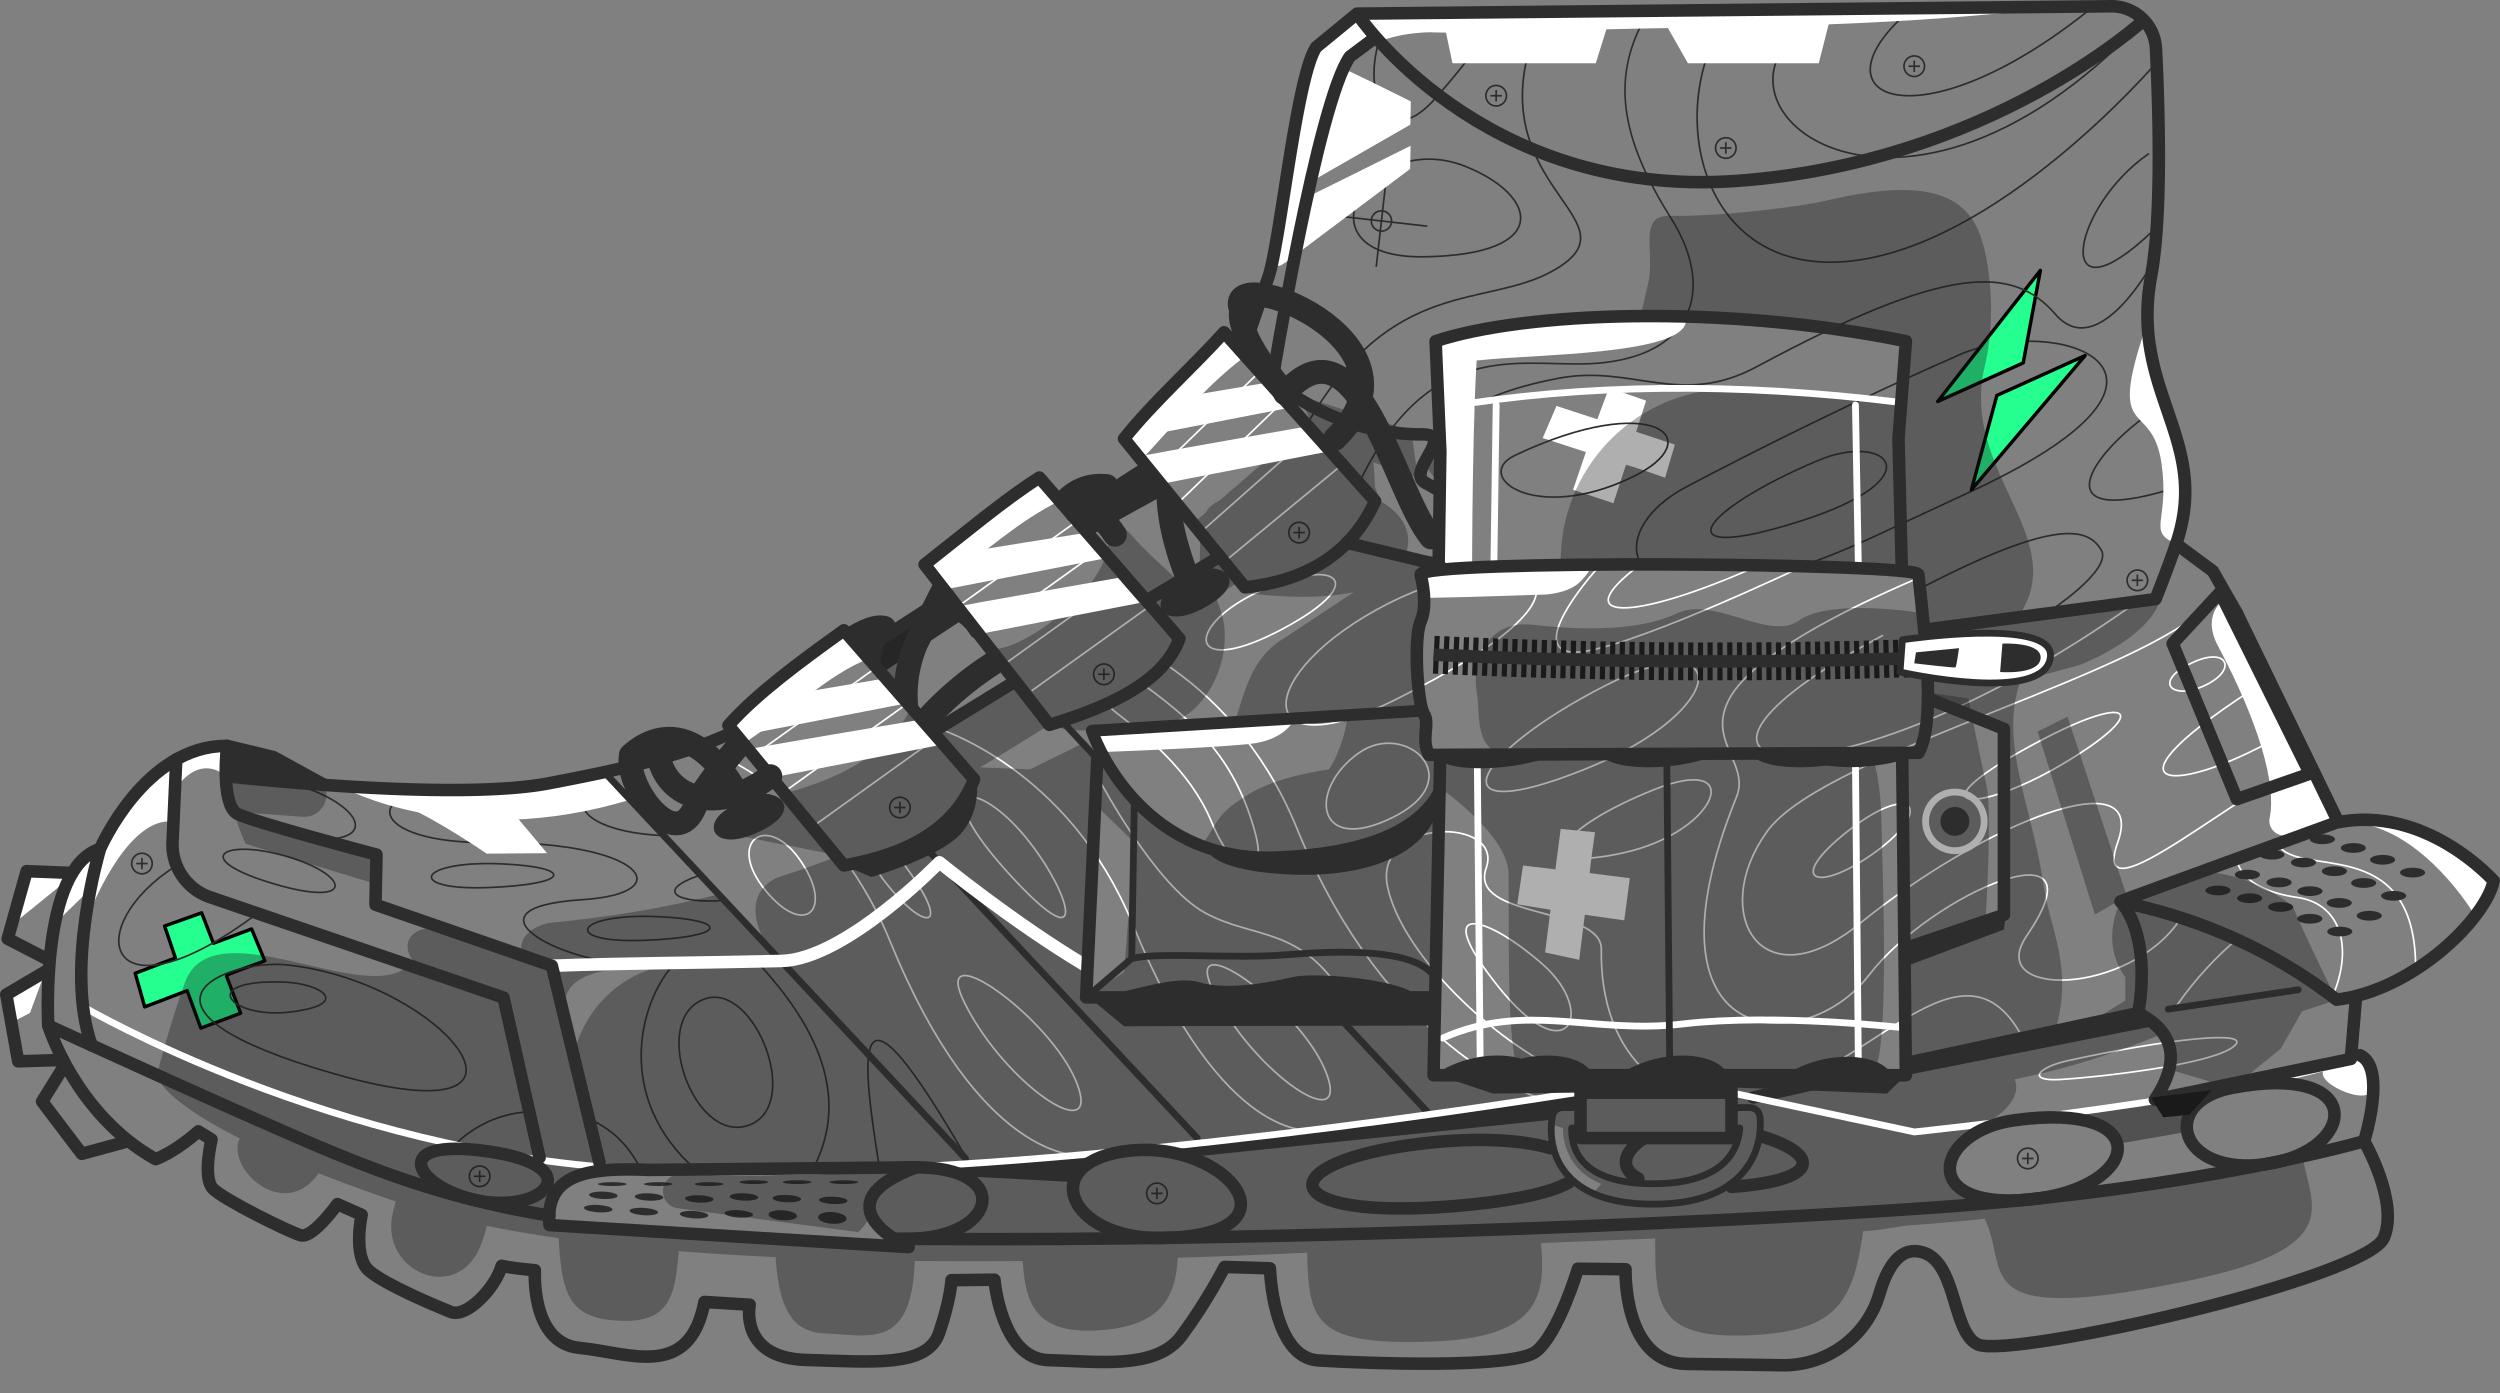 <svg xmlns="http://www.w3.org/2000/svg" viewBox="0 0 502.52 280.04"><rect x="0" y="0" width="502.52" height="280.04" fill="#808080" stroke="none"/><defs><clipPath id="clippath"><path d="m186.33 113.67 13.34 17.56-7.03 21.8-19.77-22.67 13.46-16.69" class="cls-3"/></clipPath><clipPath id="clippath-1"><path d="m184.97 116.82 23.21 28.16c12.47-3.19-16.12 20.87-12.39 11.65l-26.16-29.94c-14.56 3.44 15.06-19.7 15.35-9.88z" class="cls-3"/></clipPath><clipPath id="clippath-2"><path d="m211.08 98.61 7.47 8.45 8.94-10.28-5.86-4.83-10.16-1.63-.39 8.29z" class="cls-3"/></clipPath><clipPath id="clippath-3"><path d="m146.42 145.81 23.21 28.16c12.47-3.19-48.45 14.37-44.72 5.14l-26.16-29.94c-14.56 3.44 47.39-13.19 47.67-3.37z" class="cls-3"/></clipPath><clipPath id="clippath-4"><path d="m228 91.54 22.51 26.77-11.62 13.43-25.88-31.05L228 91.54z" class="cls-3"/></clipPath><style>.cls-10,.cls-11,.cls-12,.cls-14,.cls-2,.cls-3,.cls-5,.cls-6,.cls-7,.cls-8{fill:none}.cls-10,.cls-11,.cls-15,.cls-2,.cls-6,.cls-7,.cls-8{stroke-linejoin:round}.cls-11,.cls-12,.cls-2,.cls-6,.cls-7,.cls-8{stroke:#2d2d2d}.cls-12,.cls-14,.cls-2{stroke-width:.34px}.cls-17,.cls-19,.cls-20,.cls-21,.cls-3{stroke-width:0}.cls-17{opacity:.35;mix-blend-mode:multiply}.cls-17,.cls-20{fill:#1a1a1a}.cls-10,.cls-11,.cls-5,.cls-6,.cls-8{stroke-linecap:round}.cls-10,.cls-14,.cls-5{stroke:#fff}.cls-6,.cls-7{stroke-width:2.52px}.cls-10,.cls-11,.cls-5{stroke-width:1.37px}.cls-12,.cls-14,.cls-5{stroke-miterlimit:10}.cls-15{fill:#24ff90;stroke:#000;stroke-width:.69px}.cls-8{stroke-width:4.8px}.cls-19{fill:#2d2d2d}.cls-21{fill:#fff}</style></defs><g style="isolation:isolate"><g id="assets"><path d="M177.18 135.33 194 124.22l-3.32-4.54-17.34 11.22 3.84 4.43zm41.78-27.56 15.94-8.78-4.65-5.44-15.12 9.79 3.83 4.43zM45.65 149.48s-.29 6.54 0 6.55 19.12 1.75 19.12 1.75l-10.46-6.52-8.65-1.78z" class="cls-19"/><path d="m40.53 183.49 2.37 6.12 7.67-2.88 2.66 6.41s-7.77 2.78-7.73 2.96 2.88 7.56 2.88 7.56l-8.01 3-2.75-7.53-8.53 3.26-1.91-6.75 8.08-3.08-2.17-6.42 7.44-2.65z" class="cls-15"/><path d="m306.14 173.97 6.51.78 1.06-8.13 6.9.67s-1.21 8.16-1.02 8.21 8.02 1.02 8.02 1.02l-1.12 8.48-7.93-1.12-1.13 9.06-6.85-1.49 1.08-8.58-6.68-1.1 1.16-7.81zm24.74-93.43-2 6.25 7.78 2.58-1.96 6.65s-7.79-2.73-7.87-2.56-2.52 7.69-2.52 7.69l-8.12-2.7 2.59-7.58-8.68-2.82 2.76-6.45 8.22 2.68 2.35-6.35 7.45 2.61z" class="cls-21"/><path d="M308.71 220.46s-29.85-9.39-48.05-54.02c-6.89-16.89-17.61-27.02-26.2-32.82m29.58 93.54s-18.1 3.37-36.3-41.25c-13.06-32.02-39.9-39.74-39.9-39.74m29.27 86.04s-19.98 1.64-38.19-42.99c-13.06-32.02-39.9-39.74-39.9-39.74" class="cls-14"/><path d="M385.92 118.31c27.62-14.33 33.77-12.12 36.42-7.81 2.5 4.06-11.02 12.82-11.02 12.82m23.84-42.3c-15.82 9.88-25.81 26.47 4.12 16.36m-75.85 15.95c3.92-1.39 8.2-3.13 12.85-5.27l21.2-9.88c50.12-23.74 15.72-35.31-3.7-26.83-19.42 8.48-41.34 19.37-54.9 26.56-7.74 4.11-11.21 10.11-9.51 14.46" class="cls-2"/><path d="M378.5 127.69c-56.08 30-10.27 36.59 49.9-5.91M322.71 137.8c-27.55 14.04-34.35 28.88-4.36 16.91 30-11.97 29.92-29.94 4.36-16.91z" class="cls-14"/><path d="m401.39 79.49-5.13 18.98 22.86-27-17.73 8.02zm5.29-6.55 3.45-18.59-20.64 26.36 17.19-7.77z" class="cls-15"/><path d="M279.04 121.32c-27.55 14.04-27.62 33.76 1.31 19.39 49.82-24.75 24.26-32.41-1.31-19.39zm159.24 63.39c-10.21 15.53-39.55 16.03-30.86 3.34 16.05-23.43-19-8.68-31.8 8.03-12.82 16.74-47.35 15.49-26.57-35.88 2.73-6.76-6.1-11.22-1.38-19.84s23.18-17.85 37.58-24.03m-156.24 20.69c.57.41.67.49 1.23.89 10.39 7.61 18.24 14.99 22.16 29.86 2.43 9.56-4.13 9.02-8.85-2.51-4.33-10.58-13.92-17.9-19.01-21.87-.61-.47-1.14-.95-1.61-1.41m192.7 71.23c19.47-4.3 37.23-6.29 33.52-2.99-4.3 3.84-28.02 6.36-34.96 6.77-6.94.41-4.64-2.44 1.44-3.78zM252 119.4c-14.15 7.08-12.9 17.04 5.93 6.96 18.83-10.09 9.6-14.73-5.93-6.96zm21.25 31.87c-10.38 7.2-9 20.77 6.68 13.05 15.68-7.73 2.67-19.53-6.68-13.05z" class="cls-14"/><path d="M332.66 158.65c-19.85 7.89-25.57 17.03-6.33 12.77 19.24-4.25 24.72-20.08 6.33-12.77zm-11.12-44.95s-14.93 16.34-5.68 17.37c8.55.95 47.57-17.74 47.57-17.74" class="cls-14"/><path d="M304.56 91.51c-8.71 4.13 3.75 13.8 23.3 4.51 16.28-7.73 4.5-17.69-23.3-4.51z" class="cls-2"/><path d="M411.03 148.41c-27.8 14.46-14.7 15.95 3.34 5.3 18.03-10.65 14.46-14.55-3.34-5.3z" class="cls-14"/><circle cx="392.95" cy="165.1" r="5.89" class="cls-5"/><path d="M441.06 133.03c-8.61 3.84-4.61 7.89 2.08 4.78s4.66-7.79-2.08-4.78zm-69.51 33.94c-12.89 10.07-6.42 12.91 5.49 4.24s7.39-14.31-5.49-4.24zm-168.28-1.85c-9.13-8.96-16.06-6.02.96 12.05 17.03 18.07 9.15-2.13-.96-12.05zm-28.55 7.53c8.81 14.15 18.58 16.81 7.16 1.3-.69-.94-1.38-1.83-2.05-2.67" class="cls-14"/><path d="M57.63 193.95c-12.08-1.26-36.89 8.69 10.11 22.05 47 13.36 21.9-18.7-10.11-22.05z" class="cls-2"/><path d="M56.98 197.4c-17.75-.55-10.68 7.57 1.6 6 12.28-1.57 5.89-5.77-1.6-6zm84.82 3.35c-11.47 3.77-2.44 29.28 8.62 25.46 11.06-3.82 1.34-28.74-8.62-25.46z" class="cls-2"/><path d="M160.61 172.58c-6.67-9.3-14.71-3.31-6.72 6.43s13.99 3.72 6.72-6.43z" class="cls-14"/><path d="M91.28 158.8c-18.2-.7-18.47 10.79 7.47 10.58 30.61-.26 38.09 10.2 18.33 11.46-27.53 1.75-.31 14.87 14.46 12.75" class="cls-2"/><path d="M101.17 173.66c-17.31-.84-19.93 5.39-3.11 4.75s17.37-4.06 3.11-4.75zm1.79-14.06c-17.31-.84-19.93 5.39-3.11 4.75 16.83-.63 17.37-4.06 3.11-4.75zm29.6 24.67c-17.31-.84-19.93 5.39-3.11 4.75s17.37-4.06 3.11-4.75zm-75.4-12.26c-12.42-3.49-18.99.61-2.24 5.61 16.75 5.01 15.67-1.84 2.24-5.61z" class="cls-2"/><path d="M244.03 199.52c8.27 16.51 27.65 29.25 22.52 16.04-5.13-13.21-29.89-30.77-22.52-16.04zm-50.1 2.16c8.27 16.51 27.65 29.25 22.52 16.04-5.13-13.21-29.89-30.77-22.52-16.04z" class="cls-14"/><path d="M35.49 173.97c-19.75 12.46-14.29 32.57 16.27 9.63m39.67 46.5c6.87-6.81 14.97-6.59 14.97-6.59m-71.73-61.55c-4.76 5-12.28 4.34-12.28 4.34m102-7.99c-12.13 1.21-8.28 8.8 8.61 9.63m7.39 8.08c-9.19 3.23-3.68 5.7 5.18 4.95m-88.65-23.84c13.51 2.85 20.73 11.59 7.56 11.62M432.84 52.6s-11.04 20.58-19.7 10.56c-8.67-10.02-22.01-9.88-60.04 10.56-15.43 8.3-24.94-.56-39.95 2.34-19.52 3.77-24.19 10.12-27.59 18.88m81.83-92.2c-32.36 14.69 11.86 56.23 63.53 1.31m-46.51-2.4c-21.55 17.9.76 28.43 35.97 0" class="cls-2"/><path fill="none" stroke="#2d2d2d" stroke-linejoin="round" stroke-width=".33" d="M331.6 2c-8.3 13.22-5.75 25.95 4.36 41.99 8.29 13.15 5.35 26.74-13.62 28.91-15.13 1.73-34.52-7.07-49.56 25.02"/><path d="M331.21 215.68c-6.3-5.36-9.51-14.38-9.33-24.83.15-8.71-26.78-6.06-23.14-16.38 3.64-10.32-22.84-10.27-19.81 3.88 2.65 12.33 18.81 29.19 35.26 37.3m91.77-8.18c-9.76-16.52-23.44-1.05-40.08 7.88" class="cls-14"/><path d="M310.2 193.93c-11.33-10.03-23.17-13.4-9.11 4.29 14.06 17.69 19.95 5.32 9.11-4.29zm136.05-74.85c-10.85 15.86-79.33 31.75-91.07 48.08-11.74 16.33-1.3 34.66 18.61 18.51 25.12-20.38 57.95-33.25 51.89-16.35-6.06 16.9 26.32-12.33 38.36-15.62m-7.97-17.18c-36.95 23.02-19.29 24.48 4.6 10.08m-23.35 55.85c3.94-5.8 8.92-10.86 12.31-13.61m7.94-19.74c3.07 8.27 28.13-2.85 28 25.78m-16.34 4.51c3.81-9.82.74-17.82-7.39-18.99-12.17-1.76-12.2-7.79-12.2-7.79" class="cls-14"/><path d="M135.65 193.58c-7.55 8.13-11.82 27.32 3.97 41.32m11.9-42.24c14.35 15.03 19.06 29.38 11.59 42.89m13.54-1.57c-3.79-23.77-5.34-41.31 18.26-.06m-76.79-9.14c4.79 2.11 7.97 5.05 10.76 10.33" class="cls-2"/><path d="M221.13 157.03s11.06 20.98 21.08 26.45 19.33 2.43 28.23 17.26" class="cls-14"/><path d="M348.14 2c-13.66 17.24-7.95 52.9 22.55 50.6 30.51-2.3 62.8-40.04 62.8-40.04m-68.07 80.01c-24.32 10.28-31.27 20.97-3.71 12.24 27.56-8.72 17.59-18.11 3.71-12.24z" class="cls-2"/><path d="m192.57 121.89 23.83-17.08m-64.71 46.88 23.83-17.08m-17.11 24 23.82-17.09m-18.92 24.67 23.82-17.08m10.93-22.05 23.83-17.08m-19.61 23.25 23.82-17.08m-18.73 22.7 23.83-17.08m-.01-25.72 21.97-21.3m-16.48 26.46 21.23-20.5m-17.01 26.67 23.14-20.47m-18.05 26.1 23.83-19.64" class="cls-14"/><ellipse cx="123.08" cy="238.01" class="cls-19" rx="2.89" ry=".39"/><ellipse cx="132.32" cy="238.01" class="cls-19" rx="2.89" ry=".39"/><ellipse cx="142.51" cy="238.01" class="cls-19" rx="2.89" ry=".39"/><ellipse cx="151.52" cy="237.62" class="cls-19" rx="2.89" ry=".39"/><ellipse cx="160.22" cy="237.62" class="cls-19" rx="2.89" ry=".39"/><ellipse cx="169.63" cy="237.62" class="cls-19" rx="2.89" ry=".39"/><ellipse cx="121.28" cy="240.28" class="cls-19" rx=".74" ry="2.87" transform="rotate(-87.82 121.273 240.274)"/><ellipse cx="130.46" cy="240.63" class="cls-19" rx=".74" ry="2.87" transform="rotate(-87.82 130.448 240.62)"/><ellipse cx="140.57" cy="241.01" class="cls-19" rx=".74" ry="2.87" transform="rotate(-87.82 140.56 241.009)"/><ellipse cx="149.54" cy="240.62" class="cls-19" rx=".74" ry="2.87" transform="rotate(-87.82 149.527 240.614)"/><ellipse cx="158.17" cy="240.94" class="cls-19" rx=".74" ry="2.87" transform="rotate(-87.82 158.156 240.944)"/><ellipse cx="167.51" cy="241.3" class="cls-19" rx=".74" ry="2.87" transform="rotate(-87.82 167.493 241.297)"/><ellipse cx="120.24" cy="242.93" class="cls-19" rx=".74" ry="2.87" transform="rotate(-86.38 120.253 242.935)"/><ellipse cx="129.4" cy="243.51" class="cls-19" rx=".74" ry="2.87" transform="rotate(-86.38 129.42 243.514)"/><ellipse cx="139.5" cy="244.15" class="cls-19" rx=".74" ry="2.87" transform="rotate(-86.38 139.513 244.151)"/><ellipse cx="148.48" cy="243.98" class="cls-19" rx=".74" ry="2.87" transform="rotate(-86.38 148.5 243.98)"/><ellipse cx="157.33" cy="244.26" class="cls-19" rx="1.01" ry="2.87" transform="rotate(-86.38 157.342 244.265)"/><ellipse cx="167.28" cy="244.79" class="cls-19" rx="1.18" ry="2.87" transform="rotate(-86.38 167.297 244.793)"/><ellipse cx="484.95" cy="175.4" class="cls-19" rx="2.53" ry=".98"/><ellipse cx="481.14" cy="180.07" class="cls-19" rx="2.53" ry=".98"/><ellipse cx="476.24" cy="184.07" class="cls-19" rx="2.53" ry=".98"/><ellipse cx="470.32" cy="187.25" class="cls-19" rx="2.53" ry=".98"/><ellipse cx="478.92" cy="172.82" class="cls-19" rx="2.53" ry=".98"/><ellipse cx="475.11" cy="177.49" class="cls-19" rx="2.53" ry=".98"/><ellipse cx="470.21" cy="181.5" class="cls-19" rx="2.53" ry=".98"/><ellipse cx="464.3" cy="184.68" class="cls-19" rx="2.53" ry=".98"/><ellipse cx="473.03" cy="170.45" class="cls-19" rx="2.53" ry=".98"/><ellipse cx="469.23" cy="175.12" class="cls-19" rx="2.53" ry=".98"/><ellipse cx="464.32" cy="179.13" class="cls-19" rx="2.53" ry=".98"/><ellipse cx="458.41" cy="182.31" class="cls-19" rx="2.53" ry=".98"/><ellipse cx="466.82" cy="168.7" class="cls-19" rx="2.53" ry=".98"/><ellipse cx="463.01" cy="173.37" class="cls-19" rx="2.53" ry=".98"/><ellipse cx="458.11" cy="177.37" class="cls-19" rx="2.53" ry=".98"/><ellipse cx="452.2" cy="180.55" class="cls-19" rx="2.53" ry=".98"/><ellipse cx="456.66" cy="171.8" class="cls-19" rx="2.53" ry=".98"/><ellipse cx="451.75" cy="175.81" class="cls-19" rx="2.53" ry=".98"/><ellipse cx="445.84" cy="178.99" class="cls-19" rx="2.53" ry=".98"/><path d="M431.96 30.86c-15.95 10.97-19.58 35.03.88 15.45M310.33 2c-16.4 35.4 20.66 41.69 1.97 52.35-13.62 7.77-32.36.89-49.63 31.03" class="cls-2"/><path d="M294.46 33.41c-19.67-7.73-34.49 18.55-8.33 18.21 26.15-.34 23-12.44 8.33-18.21zM280.14 2.74c-7.9 9.73-3.42 30.62 8.59 16.81 12.01-13.81 12.19-17.06 12.19-17.06" class="cls-2"/><path d="M329.43 113.7c-14.54 10.98-1.97 11.58 23.62.17" class="cls-14"/><circle cx="346.9" cy="29.75" r="2.07" class="cls-12"/><path d="M346.9 28.59v2.31m1.15-1.15h-2.3" class="cls-12"/><circle cx="384.78" cy="13.31" r="2.07" class="cls-12"/><path d="M384.78 12.16v2.3m1.15-1.15h-2.3" class="cls-12"/><circle cx="300.74" cy="19.24" r="2.07" class="cls-12"/><path d="M300.74 18.09v2.3m1.15-1.15h-2.3" class="cls-12"/><circle cx="429.63" cy="116.65" r="2.07" class="cls-12"/><path d="M429.63 115.5v2.3m1.15-1.15h-2.3" class="cls-12"/><circle cx="261.13" cy="107.06" r="2.07" class="cls-12"/><path d="M261.13 105.91v2.3m1.16-1.15h-2.31" class="cls-12"/><circle cx="28.53" cy="173.58" r="2.07" class="cls-12"/><path d="M28.53 172.43v2.3m1.15-1.15h-2.3" class="cls-12"/><circle cx="96.41" cy="236.44" r="2.07" class="cls-12"/><path d="M96.41 235.29v2.3m1.15-1.15h-2.31" class="cls-12"/><circle cx="232.55" cy="239.88" r="2.07" class="cls-12"/><path d="M232.55 238.73v2.3m1.15-1.15h-2.3" class="cls-12"/><circle cx="407.6" cy="232.86" r="2.07" class="cls-12"/><path d="M407.6 231.71v2.3m1.15-1.15h-2.3" class="cls-12"/><circle cx="221.89" cy="135.54" r="2.07" class="cls-12"/><path d="M221.89 134.39v2.3m1.15-1.15h-2.3" class="cls-12"/><circle cx="180.89" cy="162.32" r="2.07" class="cls-12"/><path d="M180.89 161.17v2.3m1.15-1.15h-2.3" class="cls-12"/><path d="m278.73 35.19-2.1 18.45m10.27-8.17-18.44-2.1" class="cls-2"/><circle cx="277.68" cy="44.42" r="2.04" class="cls-2"/><path fill="#1a1a1a" stroke-width="0" d="M413.21 224.11c-.21.03 35.48-5.45 35.48-5.45s-10.2 3.53-9.04 8.84l-13.98 2.43s-4.74-6.82-12.46-5.83z" opacity=".45" style="mix-blend-mode:multiply"/><path d="m75.57 171.36-25.83-7.99 11.1.81c3.31.24 5.71-3.09 4.44-6.15l-.1-.25-19.65-1.75s-1.24 4.55 1.25 6.82c.55 1.55 2.38 6.71 2.64 6.77.3.08 26.15 8.27 26.16 7.97v-6.22zM289 88.13c-1.22.48-5.91 2.82.2 8.71l-.2-8.71zm-91.07 41.4-.17-.26c.05.09.1.18.17.26zm-14.78 12.63-.45-17.47-4.88 3.77-1.17 6.24 6.5 7.46z" class="cls-17"/><path d="m196.31 127.03 1.46 2.25h-.01l-1.45-2.25zm199.33 13.35s2.65 13.09 3.68 17.64 0 23.36 0 23.36l-.23 3.78-15.98 5.41-.64-38.82 3.16-.42 1.91-12.13 8.1 1.19z" class="cls-17"/><path d="M460.94 182.31c-8.32-7.04-18.66-7.18-18.66-7.18l-13.9 5.25c1.49.69 16.54 6.41 18.4 7.38-8.6-3.18-20.52-6.58-20.52-6.58s-4.37 7.97.95 15.25v4.68l-8.17 5.04-5.82.69c3.5-12.41-1.06-19.77-2.42-28.81V178c-.11-.7-.22-1.4-.34-2.09 0-.03-.01-.06-.02-.09-.12-.68-.24-1.35-.37-2.02 0-.02 0-.05-.01-.07-1-5.14-2.29-9.85-3.36-14.31-.16-.68-.32-1.35-.47-2.02v-.03c-.15-.67-.29-1.33-.43-1.98v-.02c-.27-1.33-.5-2.64-.69-3.93-.26-1.83-.42-3.64-.43-5.42 0-.37 0-.75.01-1.12v-.12c.01-.31.03-.63.05-.94 0-.09.01-.18.02-.27.02-.29.05-.58.08-.87 0-.07.01-.14.02-.21.04-.34.08-.68.13-1.02v-.04c.05-.35.12-.71.19-1.06.02-.09.04-.18.06-.26.05-.26.11-.52.17-.78.03-.11.06-.23.08-.34.06-.25.13-.49.2-.74l.09-.32c.1-.35.21-.69.33-1.04l11.85-3.19c7.78-3.14 14.85-8.09 16.29-13.25l-28.73 3.76c11.21-15.76-11.54-29.21-6.61-50.38 1.72-7.38 1.55-14.44.59-20.51-1.69-10.79-6.06-19.17-32.11-13.06-5.8 1.36-21.92 3.32-31.76 3.12-6.47-.13-2.89 7.26-4.34 13.57l-1.3 5.66c17.74-.49 35.28 1.83 53.12 6.02l-.93 12.17-31.01-2.27c-3.57-.37-7.17-.2-10.69.5-14.9 3.45-25.77 16.29-26.69 31.56-.05.8-.09 1.63-.13 2.5l67.95 1.44 4.02 1.03s1.91 15.34 2.08 24.19c-.05-.17-.1-.34-.17-.5-1.57-3.88-1.91-16.12-1.91-16.12s-17.78-2.85-23.92 1.55c-6.13 4.4-17.08-5-24.73-1.36-7.65 3.64-19.49 3.33-28.9 2.27s-12.29 7.74-11.23 13.66c.78 4.33-.76 12.52 6.98 12.48.87 0 4.13-.02 6.46-.03l-20.68.28.44 6.83s13.07 9.08 13.17 16.81c.2 14.7-.45 32.19 2.02 40.57h-17.1l1.46-63.17-2.37-1.22-1.02-8.23s-1.44-8.42-1.44-14.04c0 0 2.11-9.15 1.73-11.4s-.26-3.04-.26-3.04l3.36.02-.07-3.21c-3.33-.19-5.87-.48-5.87-.48l-.14.1-.95-.17c2.45-6.89-5.1-10.6-5.1-10.6l-1.09-2.88a84.05 84.05 0 0 0-.32-4.93l8.96 3.15-1.35-9.55-22.61-7.03 2.79 5.97-1.18-.04-17.47 15.12c-.61.31-1.21.69-1.77 1.15-.41.34-.74.77-1.01 1.26l-2.2 1.91 1.19 1.77c-.26 2.29-.19 4.99-.28 7.62l-4.17 2.57c-2.77-2.52-7.05-6.48-8.96-8.64-3.84-4.35-5.82-5.12-5.28-.08 1.1 10.33-21.32 26.02-24.79 21.48l4.98 7.68-15.63 10.18-4.13-5.24c-4.51 9.29-14 14.14-25.43 17.26l-1.01 1.1-1.21 1.67-.94-.23-8.13 5.57 20.28 4 2.04.4c-3.16 1.21-6.24 2.32-9.25 3.33-1.06.36-2.12.7-3.17 1.04-6.28 2.92-4.82 9.03-2.43 13.28l-9.46-9.88c-11.98 3.04-23.06 4.67-34.32 5.79-6.9 1.83-5.17 6.36-5.17 6.36l-14.47-4.79c-5.68-1.97-10.79 1.11-7.55 5.91-7.14 10.92-40-11.33-45.73 4.42-3.26 8.96-5.67 18.69-5.67 18.69s.4 4.49 16.66 12.69c-2.87 5.93 8.86 16.97 15.86 7 4.52 1.78 9.66 3.68 15.51 5.68-.22.73-.42 1.5-.61 2.31-2.71 11.68 12.62 18.34 17.51 6.9.63-1.48 1.09-2.93 1.39-4.32 4.58.93 9.41 1.76 14.45 2.47.63 11.68 2.18 16.35 12.86 16.63 9.91.26 10.52-5.85 11.29-14.01 6.37.51 12.88.9 19.45 1.2.66 9.23 2.66 15.02 9.81 15.33 9.2.4 17.57 3.28 18.16-14.56 7.38.08 14.66.08 21.71.02.56 9.05 2.92 14.54 14.8 13.95 12.99-.64 15.96-6.65 16.36-14.61 10.16-.32 19.05-.7 26.01-1.02.32 13.91 1.49 18.74 25.34 17.85 21.74-.81 22.57-9.62 21.66-19.79 7.62-.3 15.36-.61 22.96-.92-.01 12.93.08 20.2 18.54 19.48 17.68-.69 21.22-6.26 23.25-20.93 4.47-.26 6.32-.95 9.91-1.22 4.32-.32 12.01-.96 14.5-1.31 5.28 10.62-4.18 21.75 40.64 12.55 31.52-6.47 25.26-14.69 23.37-24.5l-63.19 8.76c-.72-.25-1.38-.4-1.38-.4s-14.39-6.3.71-15.41c5.85-3.53 6.87-6.59 5.91-9.02 12.07-2.39 22.63-6.13 30.7-9.58 1.37 1.92 1.57 4.41.36 7.61l12.66 3.75 9.78-7.95 4.25-7.49 2.67-.87 4.31-1.41c-6.68-13.49-8.76-18.64-8.76-18.64zm-329.4 12.32s-11.59 2.53-15.84 15.83c0 0-1.21 1.67-2.12-7.91-.91-9.59 17.96-7.91 17.96-7.91zm39.77 55.36-44.18-2.71.07-.3-16.75-.72s-1.83-8.19 6.59-10.19c8.43-1.99 15.28-.83 15.28-.83l5.67-.15c-.94.33-2 .81-3.02 1.41-2.82 1.66-1.93 5.96 1.31 6.38l36.21 4.78c1.68-1.55 2.65-3.4 2.65-3.4 1.17 3.35 7.51 6.41 7.51 6.41s-6.66-.41-11.34-.7zm54.63-54.59-7.62 5.09 2.45-38.17 7.23 7.01-2.06 26.07zm29.63-22.56c-.4-.04-.81-.09-1.22-.14-1.41-.19-2.74-.41-4.01-.66 2.02.17 4.04.22 6.07.16-.28.22-.56.43-.84.64zm15.19-28.53c.03 1.84-1.71 7.78-3.67 10.34-5.83.91-11.77 2.39-15.92 4.9-6.48 3.92-5.93 4.99-9.39 10.09l3.55 1.21c-6.74-1.91-11.15-4.52-13.9-6.67l-13.8-14.76c-3.37 1.69-6.91 3.43-10.59 5.23l-10.02-.41c5-2.98 7.64-4.63 13.89-8.53 7.33 2.62 12.11-.24 23.98-.24 8.48-2.54 13.38-14.42 10.46-22.78l-.97-2.77c1.45-.93 2.85-1.83 4.18-2.69l1.25 1.86s12.73 1.99 22.27-.05l-13.71 9.09c-6.26 3.61-7.76 9.4-9.81 15.91 16.93 0 21.67-1.11 22.18.27zm49.3 7.3c0 .22-.01.57-.02 1.03a3.9 3.9 0 0 0-1.68-.96v-.07h1.7zm.14 88.28s-6.74-3.36-7.69-8.22c-.95-4.86-.67-5.67-.67-5.67l2.35.75s-.51 7.97 7.69 11.2l-1.68 1.94zm82.59-55.99-19.7 6.67-.64-38.82.64 64.39h-30.68c.23-.03.39-.07.47-.12 1.41-.78 17.01.12 23.3-.55 3.9-.41 2.14-42.28 1.99-50.83-.14-8.12-1.8-12.81-1.96-13.27 5.75-.02 9.4-.04 9.4-.04s2.65-6.27 2.29-10.46c.01-.16.02-.32.04-.49l14.86 6.12v37.39z" class="cls-17"/><path d="m415.58 144.05 11.93 36.11-6.42 3.66-11.51-36.76 6-3.01z" class="cls-17"/><path d="M17.77 184.03s7.07-18.94 16.29-18.94l.58-12.43s-13.46 12.92-14.99 19.68c-1.53 6.76-1.87 11.69-1.87 11.69zm16.9-24.51s4.5-8.52 10.85-3.5l-.66-6.09c-3.12.04-6.26.96-9.42 2.73l-.76 6.87zm34.29-1.21s23.2 12.86 57.71 2.44l-5.17-5.52s-4.04 1.23-15.34 2.55c-15.02 1.75-37.21.54-37.21.54zM1.54 186.63l11.13-9.04 1.23-2.15-8.12-.51-4.24 11.7z" class="cls-21"/><path d="m11.47 185.24 6-5.86 1.67-8.21c-4.46 3.02-7.49 7.29-7.66 14.07zm-9.81 20.64 4.37-2.28 3.02-8.18-7.79 4.5.4 5.96zM431.31 65.76c-7.98 23.45 1.26 14.07 3.18 27.46 1.66 11.59-3.07 13.49 2.93 16.11 3.12-10.33 2.26-10.54 0-19.43s-5.56-17.39-5.96-21.24-.14-2.91-.14-2.91zm38.71 98.73-22.09-44.6s-5.87 2.88-2.08 9.99c8.1 15.24 11.79 27.74 10.37 34.48-.47 2.25 1.68 4.17 3.87 3.45l9.94-3.31zm18.76 2.55c1.97.12 12.48 10.02 12.48 10.02l-3.99 6.64s-9.69-16.33-23.27-18.26c1.63-3.26 12.6 1.47 14.78 1.6zm-21.01 47.52c.37-.2 6.87-2.75 6.87-2.75s2.8 2.01 2.42 6.7c-.38 4.7-13.7-1.59-9.29-3.96zM258.52 52.6c7.72-21.57 2.36-45.52 29.07-46.12 2.65.33 38.97-.76 48.87-.85 55.85-.51 78.51-4.55 78.51-4.55s-116.86 1.19-124.77.91c-14.06-.5-17.42.73-21.92 3.12-5.36 5.67-9.49 26.13-10.93 38.53-.83 7.12-2.06 11.79 1.18 8.94zm30.66 16.5c-.61 9.22 2.98 40.79.22 44.5-2.76 3.71 6.5 1.94 6.5 1.94s0-36.18 1.35-48.51l-4.86 1.6-3.21.47z" class="cls-21"/><path d="M288.11 120.15c5.99-.07 22.62-.65 22.62-.65s4.64-.24 6.91-2.57c4.44-4.56.77-3.36-7.07-3.22-7.84.14-22.07 1.1-22.07 1.1s-2.44-.93-2.07 2.02c.38 2.95-1.41 3.37 1.68 3.33zm-65.64 30.98s20.46-.74 28.71-1.59c6.7-.69 8.64-4.36 8.64-4.36l-40.35 1.71 3 4.24zm69.75-83.87c-7.06 2.09-1 5.84 5.09 5.16 10.92-1.23 41.66-1.06 41.57-8.04l-19.8-.51-26.86 3.4z" class="cls-21"/><path d="m372.96 153.38.6 62.26m-76.61-62.26.6 62.26" class="cls-10"/><path d="m241.16 232.37 70.65-7.29.47-1.76 5.42-.69-.06-3.01-40.98 5.77-44.82 5.21 9.32 1.77zm-20.03-.59-35.02 2.2 6.07 2.38 24.08 1.27 4.87-5.85zm161.97-15.65 50.33-9.98-4.25-2.39-46.08 9.56v2.81z" class="cls-19"/><path d="m372.96 81.4.6 33.36M300.74 81.4l-.46 32.3m-10.29-31.78c28.39-4.83 59.08-5.09 91.93-1.04" class="cls-10"/><path d="m387.54 126.49 45.74-6.08s2.39-5.94 4.14-11.07c7.17-21.04-9.41-30.32-5.01-53.94 2.21-11.9 1.55-33.64.95-45.67a8.917 8.917 0 0 0-9-8.47L272.78 2.74l-8.19 6.72c-4.03 5.84-7.28 39.73-9.69 46.4l-5.11 14.87s13.38 16.61 36.07 16.58c6.75 0-3.22 7.39.55 9.68l2.98 1.68" class="cls-7"/><path d="m270.76 109.1 18.64 4.51m-58.95 7.13 14.75-8.87m-57.62 35.21 16.52-10.15m-13.42-17.25-17.34 11.22m57.22-37.03-15.06 9.74" class="cls-6"/><path d="m121.51 155.23 72.58 77.63m46.55-4.1-55.56-59.43m80.57 31.42 21.16 22.64m-72.86-77.93 6.82 7.3" class="cls-11"/><path d="M110.4 244.34c-16.94-2.8-29.65-6.98-43.39-12.64-15.67-6.46-57.3-25.55-57.3-25.55S15.1 223.93 31.28 233c4.22-1.59 8.58-5.59 8.58-5.59l2.66 1.64s-1.83 7.68.26 9.86c2.09 2.18 15.25 8.69 17.66 9.39s7.38-6.26 7.38-6.26l4.88 2.15s-1.85 8.42 1.53 11.28 13.24 6.97 16.38 8.24c3.13 1.27 8.93-4.74 10.23-9.27 2.42.55 6.68.88 6.68.88s-.96 14.67 8.97 15.62c9.93.95 22.08 6.6 25.11-9.24l9.1.56s-2.2 10.73 11.36 11.1c13.57.38 24.35 1.54 26.73-5.48 2.38-7.02 2.45-10.55 2.45-10.55l8.65-.1s1.32 15.97 10.89 16.17 21.55 2.08 26.71-4.88c5.17-6.96 8.66-13.86 8.66-13.86l9.11.28s.52 17.96 9.71 18.52c9.19.56 39.24 1.75 43.77-1.79s8.44-16.65 8.44-16.65l9.57.11s-.62 18.77 12.16 19.03c4.05.08 11.81.12 19.15.27 9.05.19 17.19-5.66 19.72-14.36 1.37-4.71 3.59-8.69 7.16-8.58 8.64.27 7.06 16.29 12.63 18.76 6.56 2.92 78.12-13.24 81.61-21.45 3.08-7.25-3.97-19.42-3.97-19.42s-32.65 9.55-85.53 13.28c-52.89 3.73-137.09 6.82-202.91 6.38-3.63-.02-3.74 0-7.13-.06m203.46-35.29 46.69-10.06m-77.36 16.97 19.84-4.47" class="cls-6"/><path fill="none" stroke="#fff" stroke-miterlimit="10" stroke-width="1.37" d="m348.04 219.66 36.75 7.87s72.49-7.6 89.58-15.43"/><path d="M17.03 202.54S67 231.7 127.18 235c61.9 3.39 152.27-9.42 190.51-15.51" class="cls-5"/><path d="m449.63 123.26 20.07 41.34" class="cls-6"/><path fill="none" stroke="#fff" stroke-linecap="round" stroke-linejoin="round" stroke-width="2.52" d="M110.93 194.12c15.33-.55 25.91-.5 46.14-.96 12.83-.29 31.75-19.83 31.75-19.83s14.84 12.1 29.28 20.7"/><path d="M45.52 156.02s45.26 5.14 64.68 1.45c14.56-2.77 26.78-5.45 37.09-10.29m-38.83 85.49-7.25-32.15L42.4 180.4a11.188 11.188 0 0 1-7.73-10.87l.76-16.88m401.98-43.32 7.41 5.49 4.81 8.44" class="cls-6"/><path d="m13.16 213.83-4.7 7.58 7.98 10.52 9.41-2.57M9.48 195.07l-8.22 4.85 2.4 13.42 9.01-.29m1.51-37.59-8.82-.35-3.82 13.59 8.24 4.25" class="cls-7"/><path d="M235.68 117.9c-5.13 3.7-1.75 9.22 7.36 3.7s1.02-9.74-4.36-5.86-3 2.16-3 2.16z" class="cls-19"/><path d="M258.3 79.05c-10.62-12.63-8.77-16.65-8.77-16.65" class="cls-8"/><g clip-path="url(#clippath)"><path d="M184.76 151.32a26.457 26.457 0 0 1-.57-22.05l5.22-10.31a8.196 8.196 0 0 1 5.53-4.3l5.32-1.19m-11.61 7.52s5.41.45 8.34 5.21" class="cls-8"/></g><path d="M214.96 100.69s5.32.79 9.14 6.79m25.43-45.08c-4.62-10.41 39.26 5.96 18.81 25.8m-141.5 63.6s12.18-12.92 23.72 12.35" class="cls-8"/><path d="M146.14 162.66c-5.39 3.31-2.42 9.07 7.06 4.23 9.48-4.83 1.73-9.64-3.91-6.17-5.65 3.47-3.15 1.94-3.15 1.94z" class="cls-19"/><g clip-path="url(#clippath-1)"><path d="M177.74 126.2c-7.71-2.04-35.21 28.7-37.96 35.76" class="cls-8"/></g><path d="m45.65 149.93 9.32 2.25 10.2 5.6m162.21 73.48c-19.25 1.89-13.09 17.97 6.28 17.6 28.77-.55 12.97-19.49-6.28-17.6zm84.26-.47c-6.06-1.78-16.12-2.36-28.57-.57-28.68 4.13-26.08 15.86 12.85 11.88 10.23-1.05 16.46-2.69 19.5-4.46m32.62.93c17.71-1.26 17.98-6.39 6.41-10.04m-24.02.3c-3.9 2.44-5.19 5.91-1.13 8.05m75.54-11.69c-15.9 2.23-19.56 18.07 3.06 15.93 22.63-2.14 25.79-19.97-3.06-15.93zm43.85-6.53c-14.96 2.86-10.84 18.07 7.17 15.28 18.02-2.79 19.93-20.45-7.17-15.28zm-266.7 30.37c19.53.08 21.88-15.65-.41-14.31m-83.54-3.29c-20.44-2.9-14.51 7.32-2.12 9.87 13.53 2.78 22.72-6.95 2.12-9.87z" class="cls-6"/><path d="M149.44 149.48c9.96-6.61 16.86-13.82 25.17-17.08l-4.98-5.7s-6.2 4.44-12.87 8.99c-6.68 4.55-10.33 10.13-10.33 10.13l3.02 3.67zm39.91-32.15c9.12-6.69 15.55-12.71 23.66-16.65l-3.63-3.91s-6.4 3.85-13.07 8.4c-6.68 4.55-9.98 8.48-9.98 8.48l3.02 3.67z" class="cls-21"/><path d="M192.57 111.26c.72-.2 25.97-4.21 25.97-4.21l4.37 5.03-33.14 6.43-2.92-3.75 5.71-3.5zm0 10.63c.72-.2 32.16-5.73 32.16-5.73l4.37 5.03-33.14 6.43-2.92-3.75-.47-1.98zm40-41.18c.72-.2 23.78-4.08 23.78-4.08l4.37 5.03-33.14 6.43-.66-.85 5.66-6.52zm33.55-68.55c.72-.2 17.47 8.23 17.47 8.23l-.1 4.66-22.81 13.09 1.46-7.71 3.98-18.28zm-5.83 28.6c.72-.2 23.25-11.46 23.25-11.46l-.1 4.66-25.14 18.86 1.46-7.71.54-4.36zm-107.34 99.88c.72-.2 23.78-4.08 23.78-4.08l4.37 5.03-33.14 6.43-.66-.85 5.66-6.52zm-2.21 9.89c.72-.2 33.41-5.73 33.41-5.73l4.37 5.03-33.14 6.43-.66-.85-3.97-4.87zm79.63-59.06c.72-.2 32.16-5.73 32.16-5.73l4.37 5.03-33.14 6.43-2.92-3.75-.47-1.98z" class="cls-21"/><path d="M229.89 91.95c7.19-7.85 13.63-15.45 20.62-20.45l-4.46-4.7s-2.96 5.43-9.64 9.98c-6.68 4.55-9.54 11.51-9.54 11.51l3.02 3.67z" class="cls-21"/><path d="m169.63 173.97 5.56 2.32s13.28-3.8 17.72-8.47c4.44-4.67 3.4-10.8 3.4-10.8s-3.12 8.48-9.69 10.8c-7.43 4.49-16.99 6.14-16.99 6.14z" class="cls-19"/><path d="m146.42 145.81 23.21 28.16c12.99-2.27 22.35-7.52 26.16-17.34l-26.16-29.94c-8.97 6.43-17.65 12.83-23.21 19.12zm39.43-32.34 25.07 32.23c13.04-3.9 23.18-9.06 26.16-17.34l-28.16-32.37c-6.62 4.15-15.42 11.49-23.06 17.48zm40.09-25.28 24.31 29.88c12.49-1.36 21.42-6.89 26.16-17.34l-30.36-33.94c-6.1 6.81-14.16 13.93-20.11 21.39zm161.6 52.19 15.26 6.12v37.39l-19.7 6.67m-93.95-75.51.37-24.28-.95-22.19c17.66-5.86 57.38-7.56 94.54 0l-1.5 19.61.68 26.62" class="cls-7"/><path d="M289.99 208.66c16.92-7.45 29.93-.67 48.41-2.85 18.48-2.18 44.59.82 44.59.82" class="cls-10"/><path d="m382.34 150.84.76 65.29h-94.95l1.35-64.21m-68.86-.91-2.32 49.48h69.83" class="cls-7"/><path fill="none" stroke="#2d2d2d" stroke-linecap="round" stroke-linejoin="round" stroke-width="2.4" d="m285.67 142.86-66.2 4.03s8.77 26.57 37.11 25.43c17.99-.72 28.6-5.39 32.77-13.22"/><path d="M130.41 235.16c-12.29-.52-20.87.74-19.96 11.09l72.2 4.43s-18.67-8.46 1.49-16.04l-53.73.52zM285.56 115.5c.27 1.2 1.46 6.08 0 9.42s-.63 16.64.66 18.59-.68 5 1.02 8.23" class="cls-7"/><path d="M385.62 151.32c3.39-6 1.56-21.14 0-35.82m-100.06 0c-.68-3.06 100.27-2.39 100.06 0" class="cls-6"/><path d="m382.44 128.592 1.039-.033.24 7.607-1.04.033zm-1.952.026 1.04-.03.228 7.606-1.04.03zm-1.951.039 1.04-.03.216 7.608-1.04.03zm-1.974.09 1.04-.028.202 7.607-1.04.028zm-1.955.026 1.04-.026.19 7.608-1.04.026zm-1.958.065 1.04-.024.178 7.608-1.04.024zm-1.957.033 1.04-.023.166 7.609-1.04.022zm-1.949.016 1.04-.02.154 7.608-1.04.02zm-1.981.085 1.04-.02.14 7.61-1.04.018zm-1.952.013 1.04-.018.129 7.609-1.04.018zm-1.953.006 1.04-.016.117 7.61-1.04.015zm-1.975.064 1.04-.015.104 7.61-1.04.014zm-1.955.013 1.04-.013.092 7.61-1.04.012zm-1.968.049 1.04-.01.079 7.609-1.04.01zm-1.947-.02 1.04-.01.066 7.61-1.04.01zm-1.958.003 1.04-.007.054 7.61-1.04.007zm-1.971.048 1.04-.005.04 7.61-1.04.005zm-1.951-.03 1.04-.004.03 7.61-1.04.004zm-1.951-.006 1.04-.002.017 7.61-1.04.002zm-1.972.028h1.04v7.61h-1.04zm-1.995 7.601.01-7.61 1.04.002-.01 7.61zm-1.93.017.02-7.61 1.04.002-.02 7.61zm-1.981-.013.034-7.61 1.04.004-.034 7.61zm-1.993-.027.044-7.61 1.04.006-.044 7.61zm-1.975-.001.058-7.61 1.04.008-.058 7.61zm-1.935-.002.07-7.61 1.04.01-.07 7.61zm-1.98-.03.084-7.61 1.04.012-.084 7.61zm-1.979-.019.098-7.61 1.04.014-.098 7.61zm-1.992-.044.108-7.609 1.04.015-.108 7.609zm-1.973-.037.122-7.609 1.04.017-.122 7.609zm-1.937-.008.132-7.61 1.04.019-.133 7.609zm-1.978-.046.148-7.608 1.04.02-.148 7.608zm-1.995-.041.156-7.609 1.04.021-.157 7.609zm-1.974-.046.172-7.608 1.04.024-.172 7.608zm-1.996-.061.18-7.608 1.04.025-.18 7.608zm-1.976-.053.195-7.608 1.04.026-.195 7.608zm-1.935-.036.206-7.608 1.04.028-.206 7.608zm-1.972-.054.22-7.607 1.04.03-.22 7.607zm-1.99-.07.23-7.606 1.039.031-.23 7.607zm-1.977-.062.245-7.606 1.04.034-.245 7.606zm-1.974-.072.26-7.606 1.039.036-.26 7.605zm-1.946-.055.27-7.605 1.04.037-.27 7.605zm-1.98-.071.284-7.604 1.04.039-.285 7.605zm-1.979-.089.294-7.604 1.039.04-.294 7.604zm-1.975-.079.308-7.604 1.039.042-.308 7.604zm-1.94-.065.318-7.603 1.04.043-.32 7.604zm-1.979-.08.333-7.603 1.04.045-.334 7.603zm-1.984-.111.343-7.602 1.04.046-.343 7.603zm-1.973-.08.357-7.601 1.039.049-.357 7.601z" class="cls-20"/><path d="M288.23 130.35c31.63 1.5 63.71 1.75 95.36.73l.08 2.52c-31.72 1.02-63.87.77-95.56-.73l.12-2.51z" class="cls-19"/><circle cx="392.95" cy="165.1" r="2.91" class="cls-19"/><path d="m287.25 151.74 98.37-.42" class="cls-6"/><path d="M289.61 152.96c2.73 2.03 13.05 2.01 20.64-.4l-20.64.4zm33.1-.4c2.73 2.03 12.44 2.42 20.03 0h-20.03zm30.39 0c2.73 2.03 12.44 2.42 20.03 0H353.1z" class="cls-19"/><path d="M363.41 152.56c2.69 2 12.26 2.38 19.73 0h-19.73zm19.74 41.66 19.65-7.38.43-3.35-20.77 7.29.69 3.44z" class="cls-19"/><path d="M348.04 222.63h3.68c1.01 0 1.87.74 2.03 1.74.04.25.92 6.26-3.37 11.28-3.64 4.25-9.72 6.4-18.1 6.4s-14.28-2.15-17.63-6.38c-4.02-5.09-2.63-11.2-2.57-11.46.22-.93 1.05-1.58 2-1.58h3.61m0 4.11h-1.77c-.04 1.62.22 4.21 1.99 6.42 2.54 3.17 7.37 4.78 14.37 4.78s12.16-1.67 14.98-4.97c1.84-2.15 2.34-4.62 2.45-6.23h-1.37" class="cls-11"/><path d="M317.7 216.13h30.34v12.63H317.7z" class="cls-6"/><path d="m383.73 130.3 19.07-2.19 7.38 1.25.99 3.54-3.09 2.59-8.65.68-11.89-1.04-3.87-1.54.06-3.29z" class="cls-19"/><path d="m382.39 128.6-.47 6.48s29.55 6.68 30.24-3.19c.55-7.88-29.77-3.29-29.77-3.29zm10.69 5.55c-.2.15-8.3-.82-8.3-.82l.35-2.2 8.65-.84s-.51 3.7-.71 3.86zm17.1-1.81c-.31 3.38-8.14 2.74-8.14 2.74l.46-5.71s7.99-.41 7.68 2.97z" class="cls-21"/><path d="M426.26 181.17c6.59 7.89 3.53 22.45 3.53 22.45 7.7 4.04 8.31 9.99 3.36 17.42l39.39-8.19 1.1-13.16" class="cls-7"/><path d="M469.54 165.37s-42.48 15.42-43.29 15.81 21.49 2.73 43.44 19.77c15.53-1.92 29.94-16.29 31.56-23.89 0 0-13.66-15.46-31.72-11.69z" class="cls-7"/><path d="m435.83 202.85 26.12-3.9" class="cls-11"/><path d="M220.38 200.21c6.89-.62 15.41-4.34 20.79-2.75 5.37 1.59 13.57.14 18.5-1.04 4.93-1.18 23.75.63 25.34 4.13l-64.63-.35z" class="cls-19"/><g clip-path="url(#clippath-2)"><path d="M211 135.21s-7.23-13.83 1.67-32.25a9.396 9.396 0 0 1 8.82-5.3l.94.04" class="cls-8"/></g><g clip-path="url(#clippath-3)"><path d="M177.74 126.2c-7.71-2.04-35.21 28.7-37.96 35.76-3.94 10.14-14.28-3.99-12.94-10.16" class="cls-8"/></g><g clip-path="url(#clippath-4)"><path d="M242.93 81.67c-6.79 5.17-12.35 15.04-3.53 36.17" class="cls-8"/></g><path d="M258.3 79.05c14.69-16.63 21.77 19.67 29.37 28.97m-88.18 25.4c-7.69 4.92-12.66 10.61-12.66 10.61m-31.99 11.99c-10.08 7.71-21.28 5.14-22.65-5.01" class="cls-8"/><path d="M242.46 170.54s.44 4.33 16.06 5.21c15.62.87 28.43-3.77 30.78-13.9l.13-6.62s-1.35 5.5-4.64 8.74c-9.49 9.37-36.36 10.35-42.33 6.58z" class="cls-19"/><path d="M20.11 170.63s8.99-20.86 25.53-20.7c0 0-1.36 11.94 2.13 13.68s27.91 8.17 27.91 8.17l-.21 10.07 35.45 12.27 9.59 39.62M9.7 206.15s-1.76-31.71 10.41-35.52c0 0-7.24 24.04-1.68 39.5" class="cls-6"/><path d="m335.05 153.38.59 62.26m-108.15-22.98c5.71-1.36 20.18.13 30.81-.73 10.62-.85 25.7-1.36 29.85 4.13m-60.13-35.55-.53 32.15-9.17 7.83" class="cls-11"/><path d="M255.83 75.98s9-55.32 15.51-64.61l5.07-3.8" class="cls-7"/><path d="M430.92 4.04s-31.11 28.68-81.79 32.32c-51.54 3.7-76.36-33.62-76.36-33.62" class="cls-7"/><path d="M359.89 215.46h20.03c-2.73-3.7-12.44-4.4-20.03 0zm-33.09-.25h20.03c-2.73-3.7-12.44-4.4-20.03 0zm-21.04-2.41c-4.27-1.27-10.72-.71-16.11 2.41h30.05c-2.03-2.75-7.93-3.84-13.94-2.41zm-15.54 3.73 9.91 3.29 17.51-.2-.26-3.94-27.16.85zm58.45-.4.18 2.48 30.43 1.21 3.82-3.69h-34.43zm-30.97 4.77h30.34v-4.77H317.7v4.77m-98.71-20.34s7.01 5.76 6.95 5.73 62.21-.14 62.21-.14v-5.66l-69.15.07z" class="cls-19"/><path d="m432.36 220.6 2.47 3.99 5.25-.52 4.49-4.95-12.21 1.48z" class="cls-20"/><path d="m382.39 128.6-.47 6.48s29.55 6.68 30.24-3.19c.55-7.88-29.77-3.29-29.77-3.29z" class="cls-11"/><path d="m436.72 129.36 12.91 31.28 14.69-5.13-18.07-36.43-9.53 10.28z" class="cls-7"/><path d="M474.36 212.1c5.53 2.53.85 17.31.85 17.31" class="cls-6"/><path d="M81.28 161.96c6.75 2.87 16.54 9.63 16.54 9.63l12.14-.09-8.89-10.61-19.79 1.07zM290.19 4.33h33.19l-2.62 8.39h-28.8l-1.77-8.39zm44.33 0h33.19l-2.12 8.39h-26.3l-4.77-8.39z" class="cls-21"/></g></g></svg>